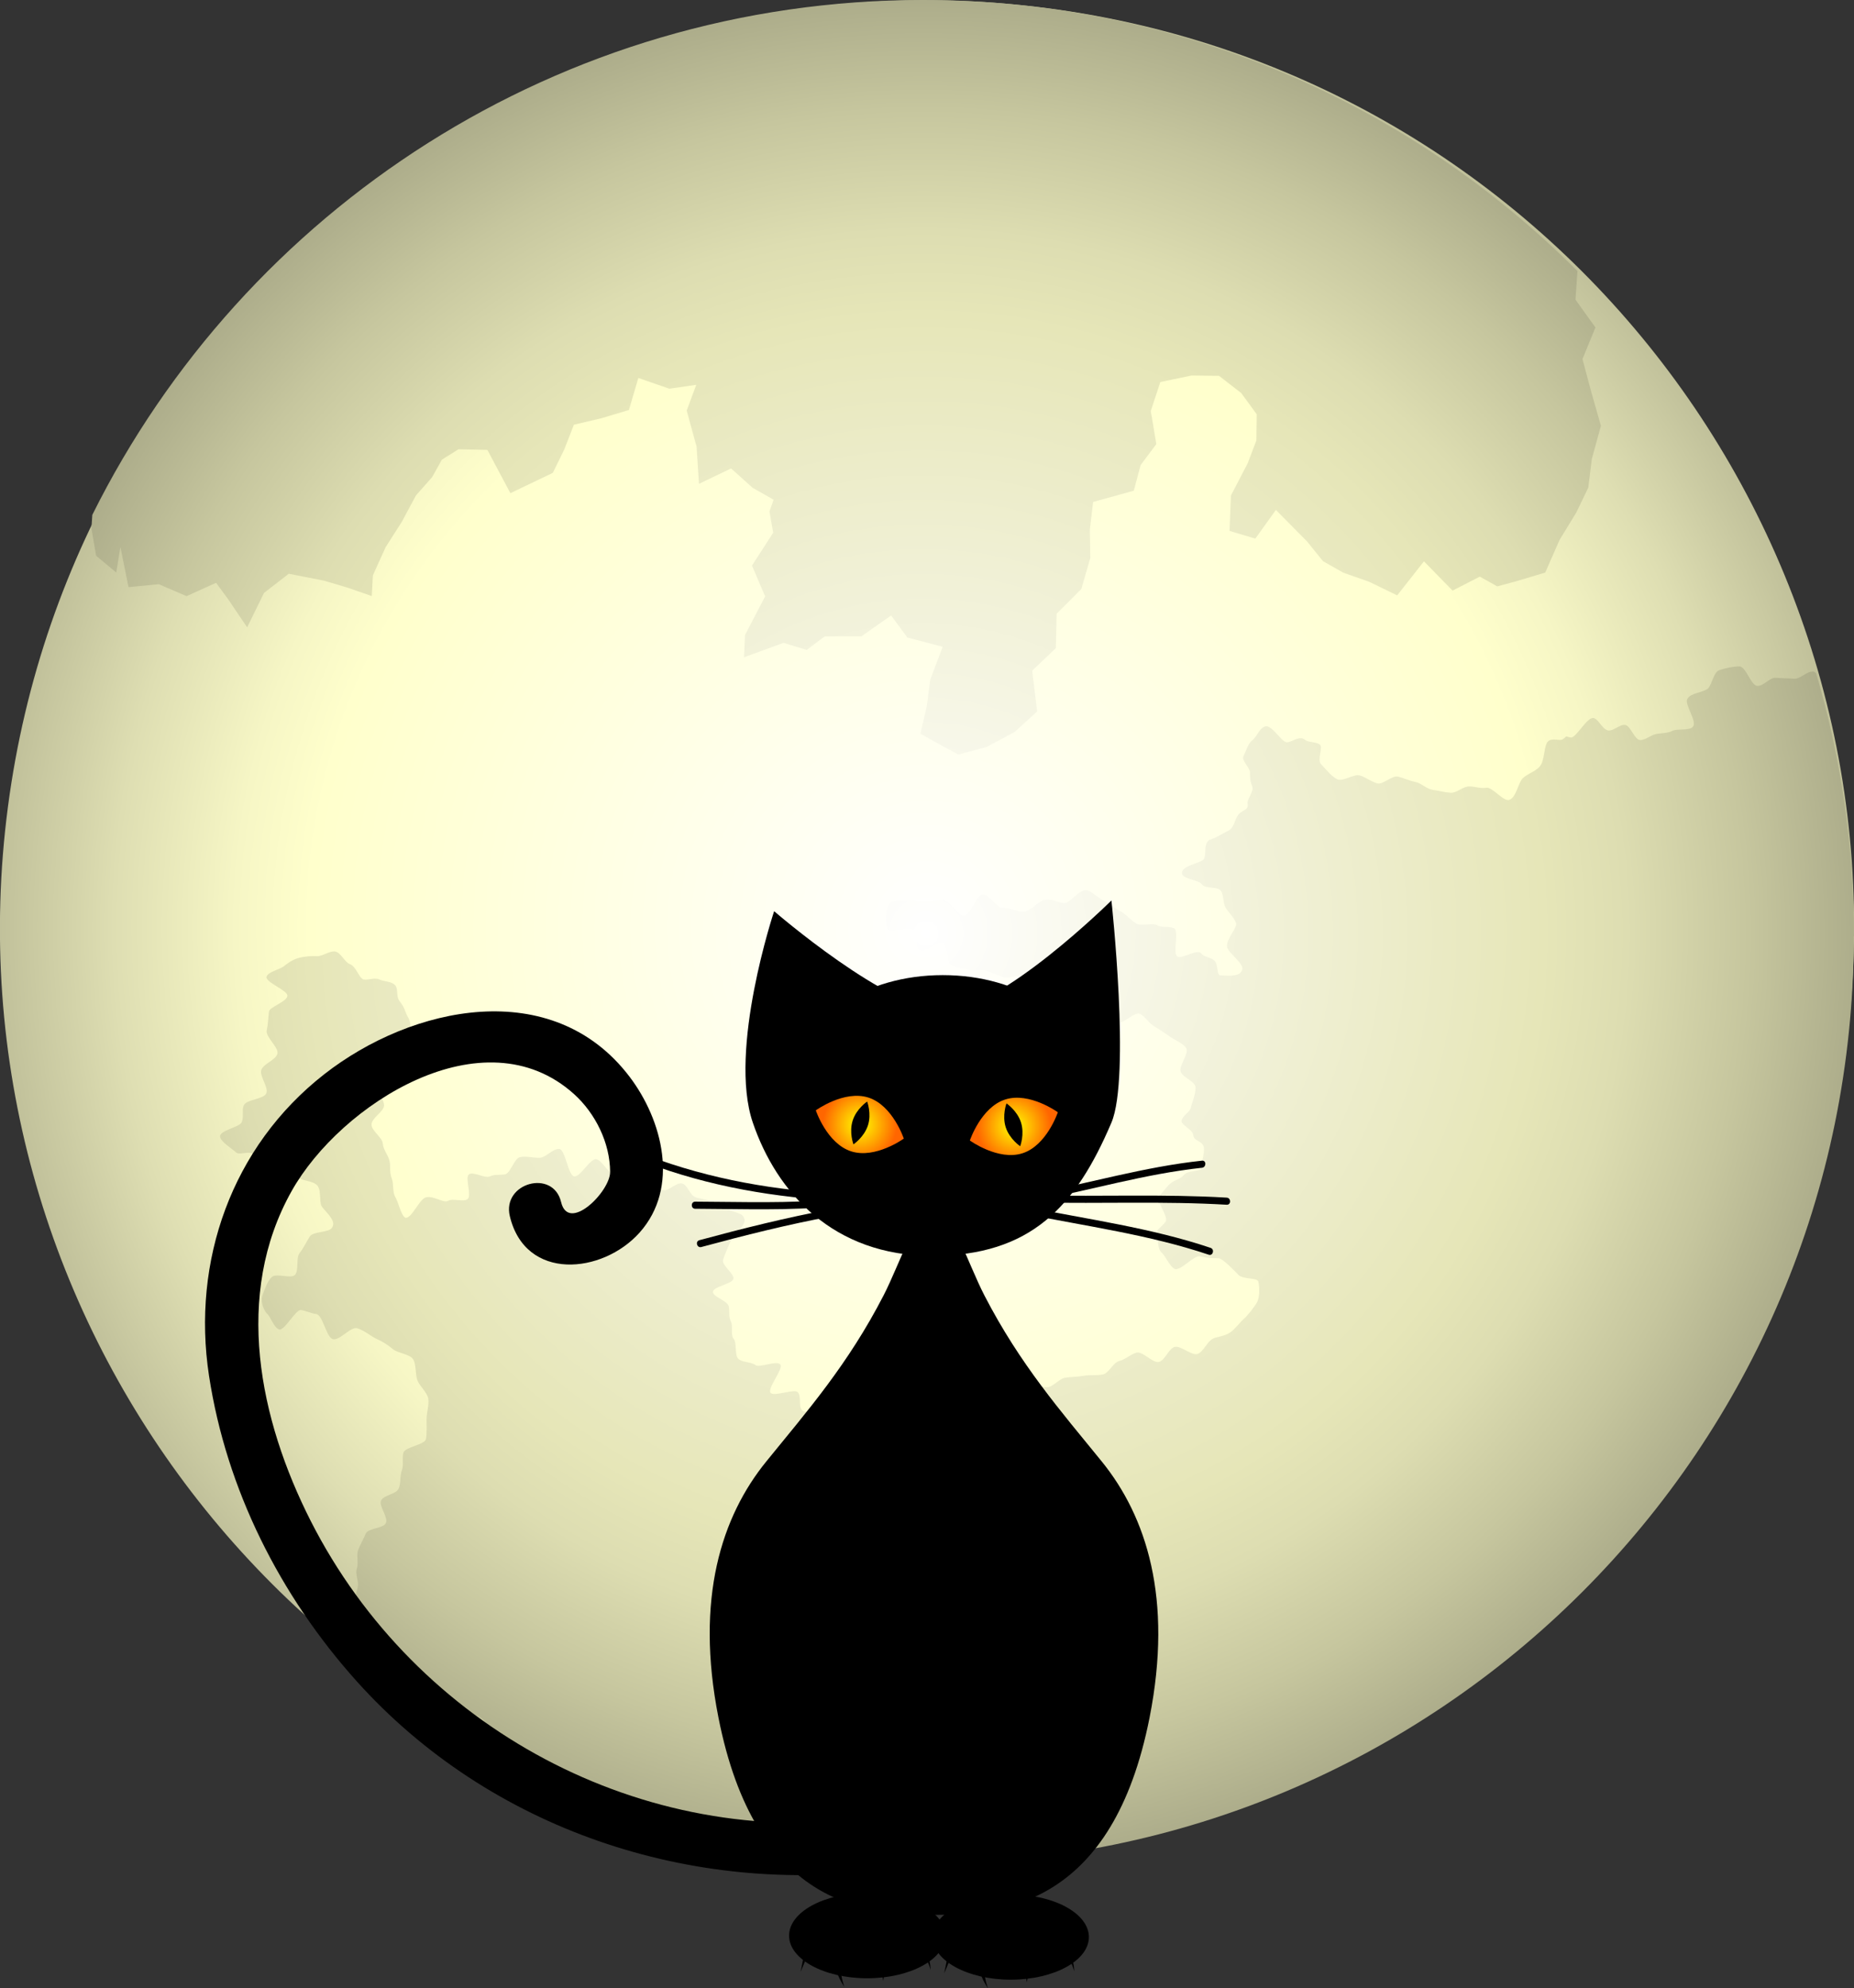 <svg width="208" height="223" viewBox="0 0 208 223" fill="none" xmlns="http://www.w3.org/2000/svg">
<rect x="0" y="0" width="208" height="223" fill="#333333" stroke="none"/>
<g clip-path="url(#clip0_1151_6656)">
<path d="M207.112 117.602C214.599 60.651 174.505 8.413 117.558 0.925C60.612 -6.563 8.378 33.535 0.891 90.487C-6.596 147.438 33.499 199.675 90.445 207.163C147.392 214.651 199.625 174.553 207.112 117.602Z" fill="url(#paint0_radial_1151_6656)"/>
<path d="M10.356 57.748L10.257 59.263L10.784 62.334L13.043 64.214L13.508 61.35L14.418 65.855L17.818 65.526L20.933 66.865L24.243 65.368L25.613 67.235L27.728 70.364L29.622 66.5L32.395 64.354L36.322 65.12L39 65.914L41.71 66.856L41.831 64.543L43.265 61.369L45.069 58.541L46.678 55.552L48.486 53.509L49.573 51.557L51.439 50.389L54.681 50.461L57.26 55.317L62.021 53.036L63.306 50.411L64.384 47.638L67.531 46.894L70.556 45.988L71.616 42.394L75.097 43.598L78.113 43.161L77.04 46.051L78.149 50.096L78.419 54.267L82.022 52.54L84.425 54.704L86.792 56.052L86.328 57.36L86.743 59.75L84.366 63.438L85.841 66.892L83.586 71.216L83.469 73.723L87.901 72.1L90.507 72.898L92.518 71.379L96.648 71.365L99.975 69.034L101.793 71.501L105.76 72.547L104.376 76.194L103.966 79.252L103.262 82.291L105.075 83.31L107.519 84.631L110.693 83.779L113.831 82.097L116.36 79.797L115.797 75.221L118.457 72.695L118.542 68.84L121.315 66.062L122.321 62.581L122.267 59.421L122.636 56.3L127.199 55.038L127.97 52.157L129.728 49.812L129.106 46.101L130.175 42.85L133.674 42.119L136.762 42.155L139.246 44.076L140.991 46.462L140.951 49.41L139.972 51.976L138.097 55.579L137.943 59.551L140.838 60.408L143.142 57.193L146.645 60.737L148.422 62.938L150.694 64.227L153.616 65.255L156.749 66.779L159.752 62.96L162.967 66.243L166.019 64.674L167.976 65.769L170.09 65.197L173.359 64.223L174.96 60.571L176.84 57.495L178.188 54.695L178.589 51.471L179.608 47.756L178.49 43.842L177.539 40.275L178.991 36.727L176.754 33.611L176.975 30.4C158.16 11.611 132.195 0 103.519 0C62.698 0 27.381 23.524 10.356 57.748Z" fill="url(#paint1_radial_1151_6656)"/>
<path d="M208 104.998C208 94.748 206.512 84.851 203.748 75.499C203.645 75.404 203.541 75.337 203.424 75.323C202.747 75.238 201.945 76.198 201.269 76.13C200.592 76.063 199.907 76.09 199.231 76.022C198.554 75.954 197.806 77.023 197.13 76.924C196.476 76.924 195.863 74.746 195.15 74.746C194.451 74.746 193.532 74.94 192.887 75.165C192.269 75.382 192.129 76.559 191.665 77.181C191.156 77.691 189.681 77.681 189.298 78.394C188.96 79.021 190.394 80.824 189.943 81.501C189.528 82.001 188.135 81.69 187.598 81.979C187.057 82.267 186.43 82.209 185.804 82.326C185.209 82.439 184.636 83.011 183.996 83.002C183.383 82.993 182.941 81.392 182.323 81.307C181.701 81.221 180.979 82.055 180.384 81.92C179.753 81.776 179.365 80.698 178.797 80.536C178.035 80.382 176.813 82.831 176.214 82.718C175.465 82.578 175.943 82.488 175.343 82.903C174.911 83.201 173.919 82.565 173.508 83.39C173.202 84.156 173.251 85.094 172.895 85.753C172.508 86.465 171.407 86.74 170.848 87.277C170.316 87.791 170.136 89.401 169.338 89.716C168.68 89.955 167.422 88.224 166.736 88.355C166.056 88.481 165.447 88.179 164.748 88.215C164.058 88.251 163.441 88.954 162.742 88.914C162.052 88.873 161.407 88.684 160.717 88.585C160.027 88.485 159.482 87.85 158.806 87.71C158.12 87.565 157.521 87.281 156.858 87.11C156.172 86.934 155.158 88.052 154.504 87.863C153.814 87.665 153.233 87.182 152.593 86.988C151.898 86.758 150.694 87.696 150.05 87.412C149.364 87.106 148.693 86.199 148.197 85.703C147.755 85.261 148.427 83.818 148.093 83.534C147.705 83.201 147.002 83.3 146.488 83.043C145.807 82.362 144.887 83.34 144.319 83.25C143.683 83.151 142.565 81.027 141.803 81.537C141.307 81.704 140.983 82.659 140.491 83.034C140.022 83.39 139.774 84.274 139.517 84.788C139.265 85.293 140.081 85.924 140.234 86.551C140.234 87.2 140.252 87.633 140.469 88.134C140.73 88.738 139.955 89.54 139.955 90.068C140.122 90.907 139.508 90.74 138.963 91.344C138.471 91.894 138.516 92.828 137.79 93.184C137.024 93.558 136.325 94.04 135.685 94.198C134.968 94.676 135.401 95.898 135.04 96.372C134.675 96.854 132.385 97.084 132.628 98.049C132.862 98.64 134.526 98.694 134.851 99.194C135.184 99.713 136.587 99.406 136.956 99.893C137.322 100.38 137.186 101.323 137.52 101.841C137.845 102.346 138.422 102.892 138.656 103.482C138.913 103.992 137.502 105.376 137.669 106.21C137.818 106.95 139.774 108.19 139.323 108.866C139.008 109.66 137.403 109.38 136.943 109.403C136.447 109.43 136.731 108.194 136.24 107.739C135.811 107.342 135.045 107.36 134.747 106.909C134.265 106.427 132.578 107.608 132.082 107.288C131.559 106.95 132.303 104.393 131.717 104.114C131.19 103.861 130.441 104.096 129.833 103.789C129.237 103.433 128.128 103.942 127.488 103.591C126.861 103.248 126.406 102.572 125.766 102.251C125.117 101.927 124.571 101.368 123.935 101.079C123.254 100.768 122.659 100.114 122.028 99.862C121.068 99.623 120.13 101.291 119.409 101.291C118.687 101.291 118.069 100.727 117.109 100.966C116.424 101.138 115.693 102.166 114.904 102.238C114.183 102.301 113.326 101.828 112.551 101.841C111.811 101.855 111.036 100.322 110.283 100.322C109.53 100.322 108.903 102.621 108.182 102.689C107.429 102.761 106.505 100.863 105.752 100.935C105.035 101.002 104.34 101.093 103.556 101.093C103.073 101.093 100.323 100.772 99.845 101.25C99.345 101.85 99.318 103.69 99.642 104.267C99.908 104.736 101.856 103.848 102.46 104.276C102.947 104.623 102.636 106.323 103.231 106.63C103.799 106.923 105.152 105.503 105.734 105.751C106.365 106.017 106.239 108.104 106.78 108.303C107.614 108.605 108.335 108.659 108.646 108.763C109.255 109.006 110.08 108.677 110.702 108.893C111.324 109.105 111.924 109.389 112.551 109.583C113.177 109.773 113.976 109.362 114.611 109.538C115.242 109.714 115.856 109.944 116.491 110.111C117.127 110.282 117.483 111.482 118.119 111.653C118.755 111.824 119.246 112.456 119.882 112.636C120.513 112.816 121.645 111.337 122.272 111.536C122.898 111.734 123.841 111.152 124.458 111.378C125.076 111.603 124.661 114.48 125.265 114.737C125.869 114.994 127.303 113.416 127.894 113.714C128.48 114.007 128.872 114.737 129.44 115.075C129.999 115.409 130.577 115.788 131.118 116.176C131.699 116.64 132.646 116.951 133.052 117.515C133.48 118.11 132.236 119.512 132.452 120.184C132.673 120.865 134.143 121.284 134.129 122.01C134.12 122.705 133.836 123.458 133.602 124.166C133.602 124.698 132.691 125.067 132.56 125.681C132.452 126.177 133.872 126.7 133.872 127.349C134.035 128.007 134.58 127.868 134.941 128.395C135.333 128.968 134.747 130.32 134.77 130.974C134.788 131.484 133.322 131.15 132.768 131.845C132.312 132.3 131.956 132.282 131.465 132.62C130.937 132.985 130.464 133.747 130.045 134.162C129.616 134.582 130.978 136.259 130.816 136.922C130.486 137.58 129.648 137.851 129.806 138.396C129.968 138.96 129.806 140.042 130.315 140.484C130.757 140.863 131.212 142.035 131.794 142.328C132.502 142.563 133.954 140.732 134.661 140.912C135.392 141.097 135.955 141.124 136.69 141.124C137.173 141.124 138.548 142.594 139.026 143.077C139.761 143.537 141.086 143.266 141.19 143.803C141.303 144.411 141.361 145.593 140.947 146.21C140.604 146.72 140.067 147.45 139.558 147.915C139.057 148.37 138.571 149.051 138.066 149.416C137.38 149.912 136.402 149.93 136.059 150.156C135.428 150.472 135.049 151.567 134.386 151.851C133.737 152.131 132.421 150.837 131.744 151.085C131.082 151.328 130.725 152.528 130.045 152.749C129.373 152.965 128.196 151.522 127.506 151.712C126.825 151.901 126.262 152.483 125.567 152.654C124.878 152.825 124.418 154.016 123.719 154.165C123.024 154.313 122.258 154.178 121.559 154.313C120.86 154.444 120.134 154.422 119.431 154.539C118.755 154.71 118.096 155.594 117.474 155.589C116.857 155.585 116.185 155.269 115.499 155.215C114.918 155.166 114.278 155.215 113.561 155.215C112.835 155.093 112.208 153.38 111.527 153.38C110.815 153.38 110.008 153.664 109.314 153.795C108.642 153.926 107.677 153.596 106.987 153.853C106.36 154.083 106.054 155.296 105.386 155.63C104.719 155.819 103.926 155.612 103.258 155.833C102.596 156.049 101.707 155.621 101.045 155.842C100.377 156.063 100.156 157.636 99.489 157.839C98.813 158.047 98.145 158.29 97.474 158.453C96.788 158.619 96.369 159.634 95.684 159.733C95.17 159.99 94.263 159.805 93.547 159.864C92.929 159.914 92.388 158.151 91.721 158.151C91.184 157.939 90.485 158.624 89.989 158.178C89.556 157.785 89.931 156.663 89.52 156.167C89.133 155.698 86.811 156.708 86.441 156.212C86.067 155.707 87.915 153.52 87.55 153.046C87.144 152.523 85.142 153.493 84.741 153.096C84.259 152.735 83.294 152.834 82.838 152.41C82.388 151.996 82.699 150.661 82.315 150.187C81.923 149.705 82.275 148.749 81.995 148.208C81.711 147.662 81.883 147.121 81.761 146.513C81.603 145.881 79.966 145.457 79.984 144.894C80.002 144.299 82.144 144.024 82.279 143.428C82.401 142.878 80.958 141.931 81.116 141.309C81.351 140.61 81.702 139.817 82 139.113C82.32 138.374 83.939 137.305 83.447 136.566C83.276 135.966 81.914 135.943 81.459 135.488C81.044 135.069 80.309 135.087 79.736 134.766C79.209 134.473 78.596 134.491 78.001 134.275C77.415 134.059 77.135 132.904 76.54 132.742C75.904 132.571 75.02 133.608 74.452 133.49C73.735 133.342 73.203 132.773 72.725 132.679C72.058 132.557 71.522 131.727 70.827 131.57C70.16 131.421 69.385 131.696 68.704 131.533C68.032 131.376 67.585 130.181 66.905 130.027C66.224 129.879 65.097 132.066 64.416 131.944C63.726 131.822 63.428 128.941 62.752 128.869C62.049 128.796 61.215 129.856 60.534 129.861C59.831 129.865 59.055 129.658 58.379 129.775C57.689 129.892 57.351 131.452 56.711 131.709C56.03 131.822 55.48 131.691 54.97 131.944C54.393 132.223 53.081 131.34 52.603 131.723C52.134 132.102 52.959 134.086 52.459 134.491C52.008 134.861 50.8 134.356 50.231 134.699C49.731 134.951 48.59 134.063 47.765 134.302C47.017 134.518 46.142 136.8 45.452 136.57C44.956 136.241 44.726 134.888 44.343 134.243C44.005 133.671 44.199 132.787 43.946 132.165C43.658 131.448 43.856 130.668 43.685 130.158C43.523 129.509 42.999 128.981 42.945 128.26C42.896 127.565 41.633 126.799 41.683 126.105C41.737 125.383 42.909 124.77 43.072 124.121C43.225 123.512 42.265 122.448 42.499 121.92C42.747 121.356 43.788 121.113 44.091 120.608C44.402 120.089 45.326 119.918 45.655 119.418C45.89 118.714 45.56 117.709 45.853 117.001C46.165 116.266 46.029 115.711 46.029 114.976C46.029 114.336 45.696 114.079 45.506 113.515C45.308 112.924 45.137 112.704 44.776 112.212C44.411 111.716 44.735 110.805 44.253 110.426C43.766 110.043 43.13 110.115 42.576 109.863C42.008 109.606 41.367 109.957 40.772 109.858C40.254 109.651 39.929 108.366 39.271 108.149C38.689 107.96 38.27 106.869 37.634 106.729C37.008 106.594 36.191 107.279 35.569 107.243C34.915 107.211 34.257 107.27 33.657 107.405C33.026 107.55 32.476 107.874 31.976 108.276C31.516 108.736 30.046 108.97 29.902 109.561C29.753 110.156 32.228 111.062 32.242 111.666C32.255 112.347 30.177 112.956 30.177 113.475C30.082 114.223 30.082 114.859 29.924 115.576C29.762 116.306 31.331 117.506 31.115 118.209C30.894 118.922 29.582 119.296 29.325 119.986C29.063 120.68 30.163 121.943 29.879 122.624C29.595 123.309 27.643 123.291 27.354 123.972C27.102 124.477 27.404 125.333 27.093 125.911C26.818 126.429 24.681 126.781 24.681 127.462C24.681 128.003 26.06 128.864 26.502 129.27C26.84 129.586 28.004 129.04 28.423 129.459C28.986 129.797 28.883 131.191 29.442 131.488C30.023 131.799 31.34 130.699 31.899 130.992C32.481 131.299 32.977 131.808 33.522 132.129C34.09 132.462 34.943 132.449 35.452 132.832C36.124 133.283 35.772 134.798 36.088 135.299C36.448 135.867 37.783 136.89 37.273 137.661C36.953 138.297 35.168 138.067 34.758 138.685C34.356 139.298 34.081 139.956 33.63 140.516C33.157 141.102 33.572 142.509 33.08 143.005C32.634 143.451 30.988 142.766 30.497 143.23C29.969 143.73 29.703 144.628 29.478 145.178C29.239 145.76 29.388 146.612 29.897 147.293C30.348 147.595 30.682 148.907 31.313 149.114C31.904 149.308 33.198 146.824 33.77 146.932C34.541 147.081 35.1 147.378 35.479 147.378C36.25 147.532 36.602 150.03 37.355 150.201C38.13 150.377 39.356 148.754 40.082 148.979C40.853 149.218 41.539 149.818 42.211 150.156C42.873 150.44 43.559 150.873 44.077 151.319C44.605 151.779 45.953 151.86 46.336 152.442C46.719 153.024 46.575 154.151 46.823 154.805C47.066 155.459 47.923 156.162 48.04 156.847C48.162 157.546 47.855 158.489 47.855 159.174C47.855 159.859 47.896 160.712 47.801 161.37C47.702 162.055 45.439 162.285 45.258 162.935C45.078 163.593 45.326 164.305 45.078 164.941C44.835 165.572 45.006 166.362 44.713 166.988C44.429 167.597 43.067 167.674 42.761 168.291C42.459 168.891 43.599 170.212 43.288 170.83C43.049 171.43 41.313 171.385 41.043 171.998C40.781 172.598 40.457 173.188 40.2 173.797C39.938 174.406 40.263 175.299 40.037 175.912C39.803 176.534 40.299 177.422 40.132 178.045C39.956 178.689 39.78 179.325 39.708 179.97C39.636 180.628 38.712 181.381 38.779 182.035C38.847 182.68 40.448 183.014 40.691 183.649C40.916 184.236 39.889 185.615 40.29 186.188C40.759 186.774 41.205 187.784 41.764 188.226C42.337 188.677 43.085 189.245 43.716 189.606C44.348 189.971 45.736 189.015 46.381 189.349C47.035 189.687 47.928 189.574 48.541 189.944C49.122 190.237 49.781 190.35 50.362 190.647C50.939 190.945 51.223 191.82 51.791 192.144C52.355 192.465 53.293 192.239 53.838 192.6C54.38 192.961 54.799 193.583 55.308 193.993C55.809 194.395 56.345 194.809 56.814 195.278C57.391 195.743 57.522 196.631 57.874 197.186C58.248 197.772 59.132 198.182 59.375 198.822C59.402 198.895 59.434 198.962 59.465 199.034C72.96 205.433 88.046 209.022 103.975 209.022C161.412 209.022 207.973 162.457 207.973 105.016L208 104.998Z" fill="url(#paint2_radial_1151_6656)"/>
</g>
<g clip-path="url(#clip1_1151_6656)">
<path d="M106.052 217.103C106.052 219.747 102.131 221.885 97.289 221.885C92.447 221.885 88.526 219.747 88.526 217.103C88.526 214.458 92.447 212.32 97.289 212.32C102.131 212.32 106.052 214.464 106.052 217.103Z" fill="black"/>
<path d="M93.618 215.908C93.675 216.289 93.544 216.602 93.328 216.636C92.357 216.801 91.749 217.387 91.277 218.075C90.799 218.774 90.47 219.61 90.01 220.714L89.816 221.163L89.919 220.685C90.146 219.519 90.305 218.627 90.663 217.745C90.845 217.313 91.078 216.869 91.442 216.454C91.8 216.039 92.305 215.647 92.965 215.391C93.266 215.277 93.567 215.527 93.618 215.903V215.908Z" fill="black"/>
<path d="M94.902 217.751C95.181 218.018 95.3 218.314 95.186 218.428C94.658 218.968 94.453 219.605 94.368 220.242C94.3 220.89 94.34 221.589 94.607 222.482C94.669 222.681 94.732 222.84 94.732 222.84C94.732 222.84 94.629 222.704 94.521 222.522C94.027 221.714 93.788 221.004 93.675 220.253C93.584 219.514 93.589 218.661 94.141 217.666C94.271 217.438 94.629 217.484 94.902 217.751Z" fill="black"/>
<path d="M97.806 218.201C98.062 217.911 98.374 217.803 98.494 217.968C99.005 218.696 99.164 219.344 99.227 219.941C99.289 220.544 99.244 221.124 99.136 221.869L99.09 222.17L99.039 221.869C98.908 221.13 98.766 220.59 98.55 220.118C98.334 219.646 98.05 219.225 97.545 218.861C97.437 218.781 97.545 218.497 97.8 218.207L97.806 218.201Z" fill="black"/>
<path d="M100.824 216.522C100.921 216.152 101.216 215.93 101.466 216.061C102.518 216.658 103.035 217.341 103.484 218.023C103.904 218.717 104.251 219.473 104.376 220.514C104.399 220.747 104.399 220.935 104.399 220.935C104.399 220.935 104.353 220.753 104.279 220.531C103.927 219.57 103.444 218.967 102.932 218.45C102.415 217.949 101.807 217.489 100.966 217.25C100.79 217.204 100.722 216.886 100.818 216.516L100.824 216.522Z" fill="black"/>
<path d="M123.588 163.899C128.6 170.063 131.612 179.259 128.969 192.65C124.838 213.566 112.666 214.777 104.744 214.777C96.823 214.777 84.736 213.566 80.604 192.65C77.956 179.259 80.968 170.063 85.986 163.899C90.543 158.292 95.135 153.049 99.135 145.281C100.982 141.699 102.789 135.768 104.784 135.768C106.779 135.768 108.586 141.699 110.433 145.281C114.439 153.049 119.031 158.292 123.588 163.899Z" fill="black"/>
<path d="M124.691 125.913C120.707 135.279 115.684 140.857 104.574 140.857C93.465 140.857 87.123 133.721 84.458 125.913C81.668 117.741 86.85 102.2 86.85 102.2C86.85 102.2 99.727 113.357 105.967 113.357C112.206 113.357 124.691 101 124.691 101C124.691 101 126.85 120.823 124.691 125.913Z" fill="black"/>
<path d="M121.503 119.931C121.503 125.766 114.456 130.491 105.768 130.491C97.079 130.491 90.032 125.76 90.032 119.931C90.032 114.102 97.073 109.371 105.768 109.371C114.462 109.371 121.503 114.102 121.503 119.931Z" fill="black"/>
<path d="M101.397 127.705C101.397 127.705 98.221 130.014 95.493 129.138C92.765 128.262 91.526 124.538 91.526 124.538C91.526 124.538 94.703 122.229 97.431 123.105C100.158 123.98 101.397 127.705 101.397 127.705Z" fill="url(#paint3_radial_1151_6656)"/>
<path d="M97.374 126.222C96.948 127.546 95.749 128.354 95.749 128.354C95.749 128.354 95.237 127.001 95.664 125.676C96.09 124.345 97.289 123.549 97.289 123.549C97.289 123.549 97.8 124.902 97.374 126.227V126.222Z" fill="black"/>
<path d="M94.652 133.915C87.168 133.568 79.672 132.288 72.654 129.621C72.171 129.439 71.967 130.207 72.444 130.389C79.531 133.085 87.1 134.364 94.658 134.711C95.169 134.734 95.169 133.938 94.658 133.915H94.652Z" fill="black"/>
<path d="M93.788 134.489C88.537 135.012 83.269 134.796 77.996 134.779C77.484 134.779 77.484 135.575 77.996 135.575C83.264 135.592 88.531 135.814 93.788 135.285C94.294 135.234 94.299 134.438 93.788 134.489Z" fill="black"/>
<path d="M93.107 135.654C88.174 136.575 83.31 137.792 78.469 139.1C77.974 139.231 78.184 139.999 78.679 139.868C83.52 138.56 88.385 137.337 93.317 136.422C93.823 136.325 93.607 135.563 93.107 135.654Z" fill="black"/>
<path d="M97.96 203.881C72.092 207.51 46.645 193.782 34.865 170.604C29.08 159.213 26.176 145.219 32.728 133.573C38.206 123.831 54.266 113.59 64.398 122.711C66.802 124.878 68.438 128.193 68.45 131.446C68.455 133.658 63.778 138.321 62.949 134.824C62.056 131.082 56.3 132.668 57.198 136.41C58.948 143.74 67.591 142.904 71.751 138.253C76.269 133.197 74.337 125.628 70.609 120.738C61.983 109.427 46.225 112.782 36.371 120.493C26 128.597 21.488 141.448 23.448 154.3C25.398 167.072 31.427 179.003 40.019 188.573C54.953 205.201 77.616 212.718 99.545 209.642C103.341 209.107 101.721 203.358 97.96 203.887V203.881Z" fill="black"/>
<path d="M122.162 217.263C122.162 219.901 118.241 222.045 113.399 222.045C108.558 222.045 104.637 219.901 104.637 217.263C104.637 214.624 108.558 212.48 113.399 212.48C118.241 212.48 122.162 214.619 122.162 217.263Z" fill="black"/>
<path d="M109.728 216.069C109.785 216.45 109.655 216.763 109.439 216.797C108.467 216.962 107.859 217.547 107.387 218.235C106.91 218.935 106.58 219.776 106.12 220.88L105.927 221.329L106.029 220.851C106.256 219.685 106.415 218.787 106.773 217.911C106.955 217.479 107.188 217.035 107.552 216.62C107.91 216.205 108.416 215.813 109.075 215.557C109.376 215.443 109.677 215.693 109.728 216.069Z" fill="black"/>
<path d="M111.012 217.911C111.291 218.178 111.41 218.474 111.297 218.588C110.768 219.128 110.564 219.765 110.478 220.402C110.41 221.05 110.45 221.75 110.717 222.642C110.779 222.841 110.842 223.001 110.842 223.001C110.842 223.001 110.74 222.864 110.632 222.682C110.137 221.875 109.899 221.164 109.785 220.413C109.694 219.674 109.7 218.821 110.251 217.826C110.382 217.598 110.74 217.644 111.012 217.911Z" fill="black"/>
<path d="M113.922 218.361C114.178 218.071 114.49 217.963 114.61 218.128C115.121 218.856 115.28 219.504 115.343 220.101C115.4 220.704 115.36 221.284 115.252 222.029L115.206 222.331L115.155 222.029C115.025 221.29 114.883 220.75 114.667 220.278C114.451 219.806 114.167 219.385 113.661 219.021C113.553 218.941 113.661 218.657 113.916 218.367L113.922 218.361Z" fill="black"/>
<path d="M116.939 216.682C117.036 216.312 117.331 216.091 117.581 216.221C118.633 216.818 119.15 217.501 119.599 218.183C120.019 218.877 120.366 219.633 120.491 220.674C120.514 220.907 120.514 221.095 120.514 221.095C120.514 221.095 120.468 220.913 120.394 220.691C120.042 219.73 119.559 219.127 119.048 218.61C118.531 218.109 117.922 217.649 117.081 217.41C116.905 217.364 116.837 217.046 116.934 216.676L116.939 216.682Z" fill="black"/>
<path d="M108.809 127.92C108.809 127.92 111.985 130.229 114.713 129.353C117.441 128.477 118.679 124.752 118.679 124.752C118.679 124.752 115.503 122.444 112.775 123.319C110.047 124.195 108.809 127.92 108.809 127.92Z" fill="url(#paint4_radial_1151_6656)"/>
<path d="M112.832 126.436C113.258 127.761 114.457 128.563 114.457 128.563C114.457 128.563 114.968 127.21 114.542 125.885C114.116 124.56 112.917 123.758 112.917 123.758C112.917 123.758 112.406 125.111 112.832 126.436Z" fill="black"/>
<path d="M116.565 134.869C123.583 135.022 130.607 134.709 137.619 135.124C138.131 135.153 138.131 134.357 137.619 134.328C130.607 133.913 123.583 134.22 116.565 134.072C116.054 134.061 116.054 134.857 116.565 134.869Z" fill="black"/>
<path d="M114.928 136.133C121.85 137.543 128.879 138.47 135.602 140.727C136.09 140.892 136.295 140.125 135.812 139.96C129.089 137.702 122.066 136.775 115.138 135.365C114.638 135.262 114.422 136.03 114.928 136.133Z" fill="black"/>
<path d="M116.003 134.698C122.293 133.515 128.465 131.661 134.846 130.979C135.352 130.922 135.358 130.126 134.846 130.183C128.397 130.871 122.157 132.73 115.792 133.93C115.287 134.027 115.503 134.794 116.003 134.698Z" fill="black"/>
</g>
<defs>
<radialGradient id="paint0_radial_1151_6656" cx="0" cy="0" r="1" gradientUnits="userSpaceOnUse" gradientTransform="translate(104.001 104.041) scale(103.998 104.006)">
<stop stop-color="white"/>
<stop offset="0.66" stop-color="#FFFFCC"/>
<stop offset="0.74" stop-color="#F6F6C5"/>
<stop offset="0.87" stop-color="#DEDEB2"/>
<stop offset="1" stop-color="#BFBF99"/>
</radialGradient>
<radialGradient id="paint1_radial_1151_6656" cx="0" cy="0" r="1" gradientUnits="userSpaceOnUse" gradientTransform="translate(103.519 104.006) scale(103.998 104.006)">
<stop stop-color="white"/>
<stop offset="0.66" stop-color="#E6E6B8"/>
<stop offset="0.75" stop-color="#DDDDB1"/>
<stop offset="0.88" stop-color="#C6C69E"/>
<stop offset="1" stop-color="#ACAC8A"/>
</radialGradient>
<radialGradient id="paint2_radial_1151_6656" cx="0" cy="0" r="1" gradientUnits="userSpaceOnUse" gradientTransform="translate(103.998 104.998) scale(103.998 104.006)">
<stop stop-color="white"/>
<stop offset="0.66" stop-color="#E6E6B8"/>
<stop offset="0.75" stop-color="#DDDDB1"/>
<stop offset="0.88" stop-color="#C6C69E"/>
<stop offset="1" stop-color="#ACAC8A"/>
</radialGradient>
<radialGradient id="paint3_radial_1151_6656" cx="0" cy="0" r="1" gradientUnits="userSpaceOnUse" gradientTransform="translate(96.459 126.124) scale(4.165 4.168)">
<stop stop-color="#FFFF00"/>
<stop offset="1" stop-color="#FF6600"/>
</radialGradient>
<radialGradient id="paint4_radial_1151_6656" cx="0" cy="0" r="1" gradientUnits="userSpaceOnUse" gradientTransform="translate(113.747 126.339) scale(4.165 4.168)">
<stop stop-color="#FFFF00"/>
<stop offset="1" stop-color="#FF6600"/>
</radialGradient>
<clipPath id="clip0_1151_6656">
<rect width="208" height="209.005" fill="white"/>
</clipPath>
<clipPath id="clip1_1151_6656">
<rect width="115" height="122" fill="white" transform="translate(23 101)"/>
</clipPath>
</defs>
</svg>
